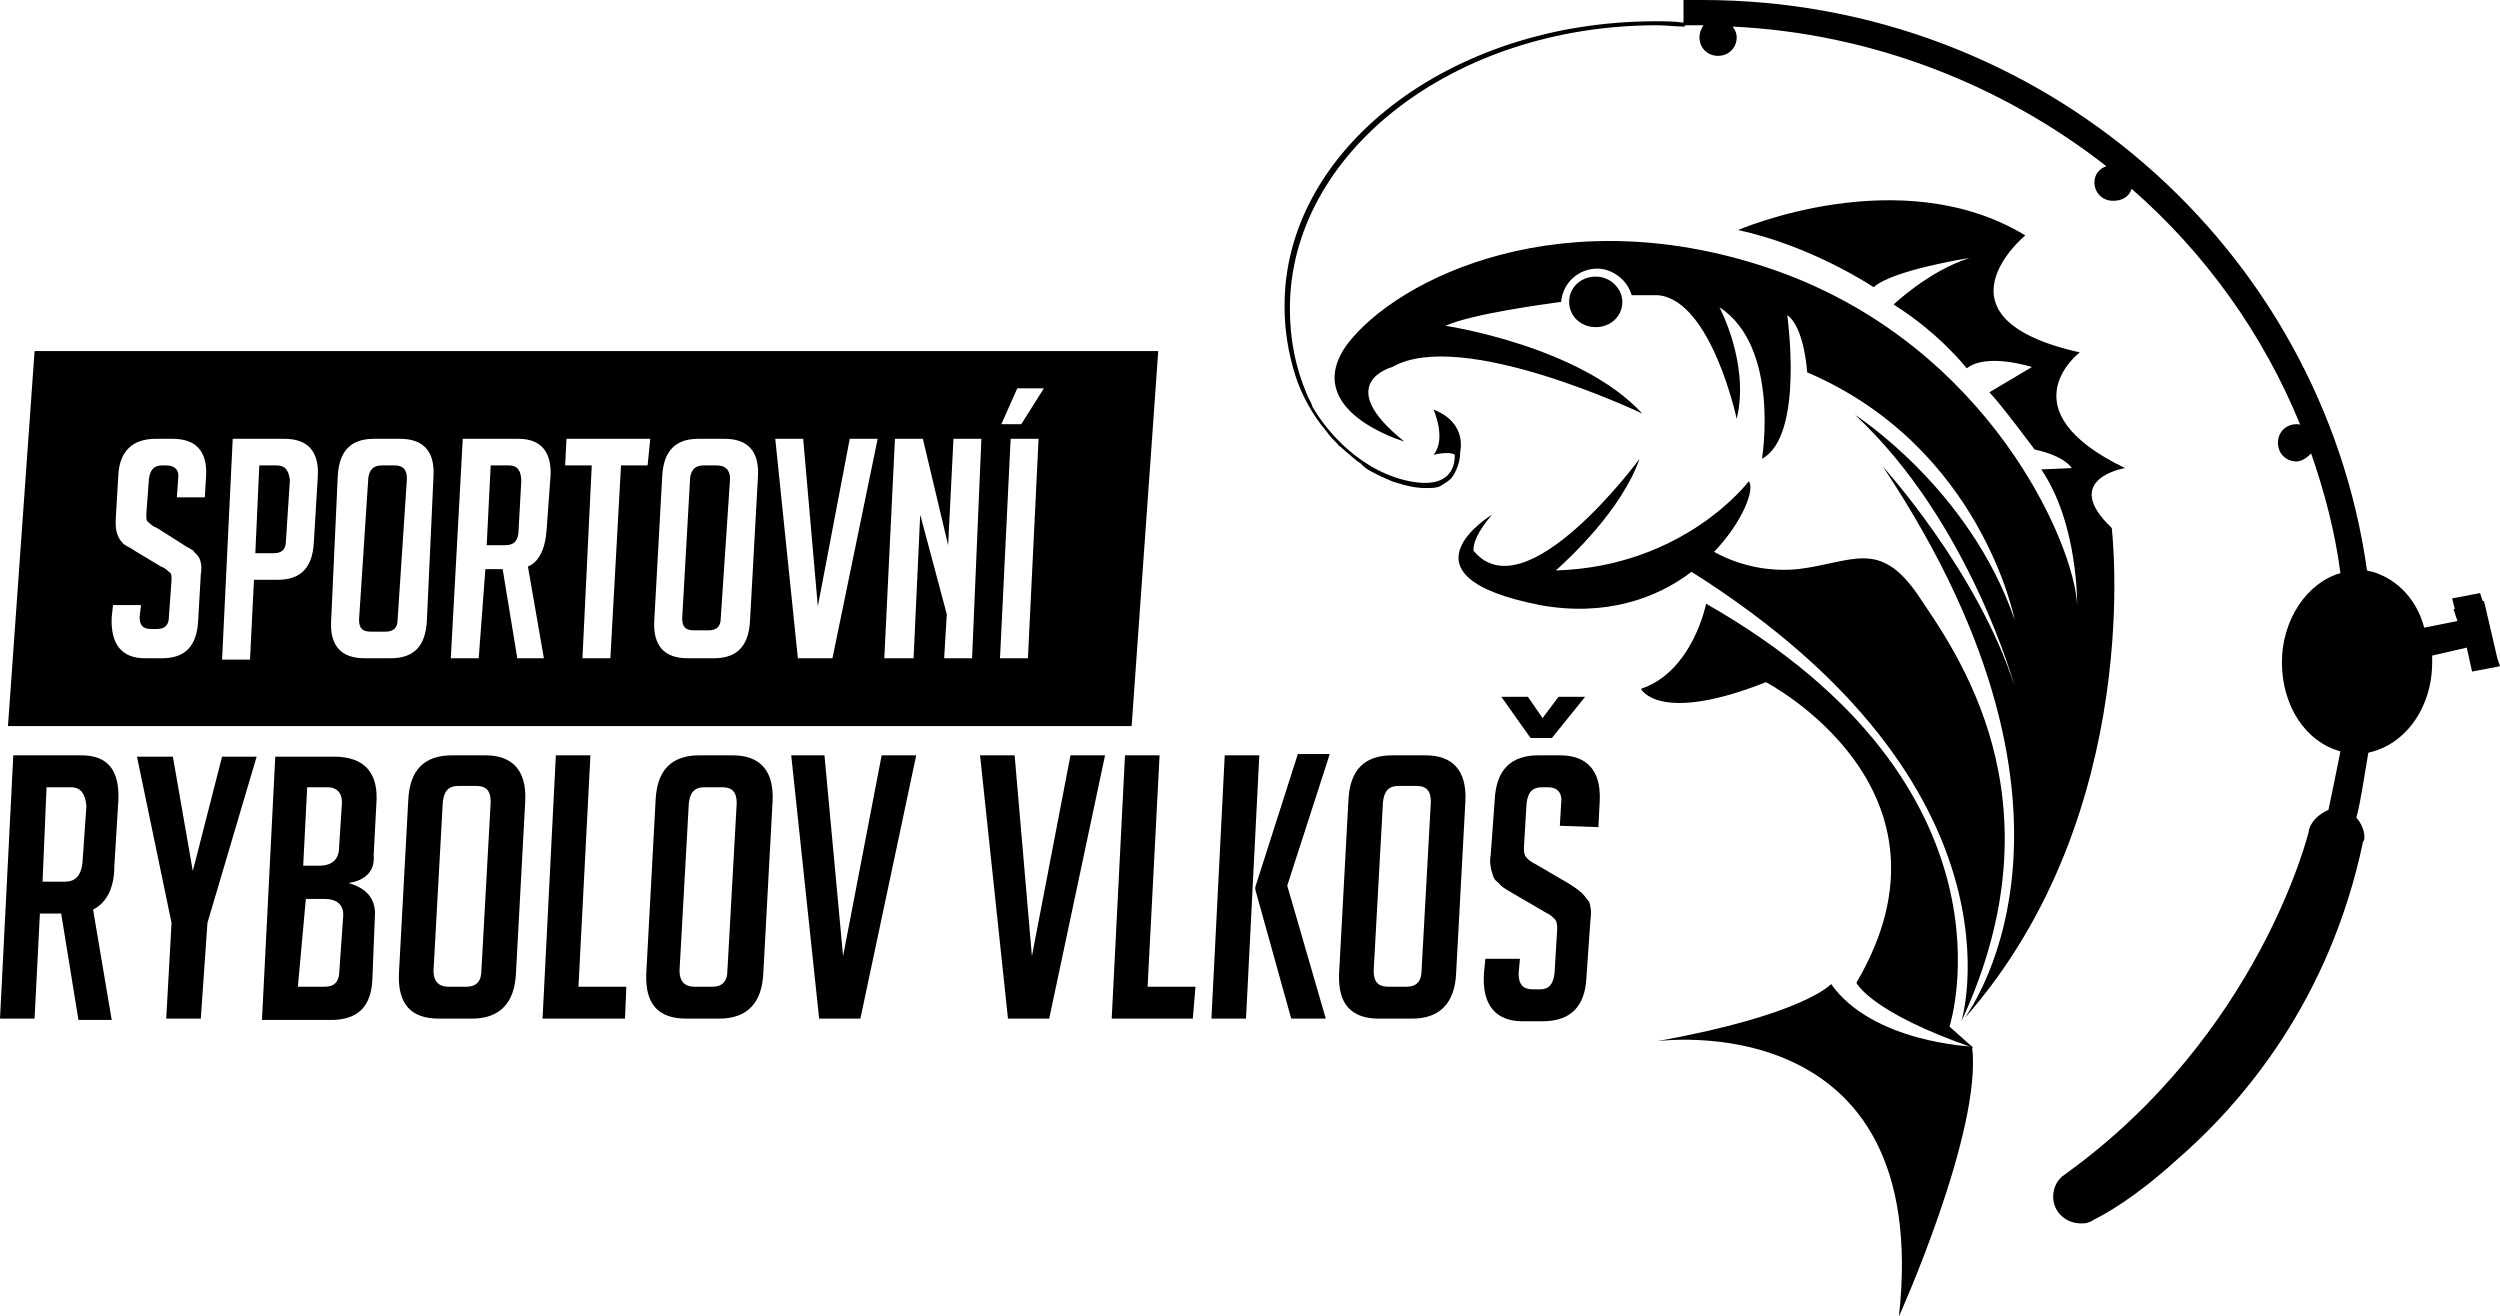 <?xml version="1.0" encoding="utf-8"?>
<!-- Generator: Adobe Illustrator 23.0.3, SVG Export Plug-In . SVG Version: 6.00 Build 0)  -->
<svg version="1.1" id="Vrstva_1" xmlns="http://www.w3.org/2000/svg" xmlns:xlink="http://www.w3.org/1999/xlink" x="0px" y="0px"
	 viewBox="0 0 188 99" style="enable-background:new 0 0 188 99;" xml:space="preserve">
<g>
	<path d="M128.3,45.4c24.2,13.8,18.3,31.8,18.3,31.8l1.8,1.6c-7.8-2.7-8.8-4.9-8.8-4.9c8.6-14.6-6.8-22.6-6.8-22.6
		c-8.1,3.2-9.4,0.5-9.4,0.5C127.3,50.5,128.3,45.4,128.3,45.4z"/>
	<path d="M142.8,99c2.6-23.6-18.2-20.7-18.2-20.7c11.1-2,13.1-4.3,13.1-4.3c3.1,4.4,10.6,4.7,10.6,4.7C149.1,85,142.8,99,142.8,99z"
		/>
	<path d="M112.2,38.7c-1.1,1.3-1.4,2.1-1.4,2.7c3.9,4.8,12.5-6.9,12.5-6.9c-1.4,3.9-5.2,7.4-6.3,8.4c9.7-0.3,14.5-6.7,14.5-6.7
		c0.5,0.5-0.4,3-2.6,5.3c0.9,0.5,3.2,1.6,6.3,1.3c4.1-0.5,6.1-2.3,9,1.9c2.8,4.2,11.1,15.3,3.3,32.1c0,0,5.4-17.6-20.3-33.8
		c-2.6,2-6.5,3.4-11.4,2.5C104.6,43.3,112.2,38.7,112.2,38.7z"/>
	<path d="M120,24.6c1.1,0,2-0.8,2-1.9c0-1-0.9-1.9-2-1.9c-1.1,0-2,0.8-2,1.9C118,23.8,118.9,24.6,120,24.6z"/>
	<path d="M124.5,1.6c0.7,0,1.4,0,2.1,0.1V0c0.5,0,0.9,0,1.4,0c25.6,0,46.6,18.7,50,42.9c2,0.4,3.7,2,4.3,4.3l2.5-0.5l-0.3-0.9h0.1
		l-0.2-0.8l2.1-0.4l0.2,0.6h0.1l1,4.3l0.2,0.6l-2.1,0.4l-0.4-1.8l-2.6,0.6c0,0.2,0,0.3,0,0.5c0,3.4-2,6.2-4.8,6.8
		c-0.3,1.7-0.5,3.3-0.9,4.9c0.3,0.3,0.6,0.9,0.6,1.4c0,0.2,0,0.3-0.1,0.4c-2.5,11.9-9,19.6-14.1,24c-3.1,2.8-5.3,4-6.1,4.4
		c-0.2,0.1-0.3,0.2-0.4,0.2c-0.2,0.1-0.4,0.1-0.6,0.1c-1.2,0-2.1-0.9-2.1-2c0-0.7,0.3-1.3,0.9-1.7c14.6-10.5,18.3-25.7,18.3-25.7
		c0.1-0.8,0.8-1.4,1.5-1.7c0.3-1.4,0.6-2.9,0.9-4.4c-2.6-0.7-4.4-3.4-4.4-6.7c0-3.2,1.9-6,4.4-6.7c-0.4-3.1-1.2-6.1-2.2-9
		c-0.3,0.3-0.7,0.6-1.1,0.6c-0.8,0-1.4-0.6-1.4-1.4c0-0.8,0.6-1.4,1.4-1.4c0.1,0,0.3,0,0.3,0.1c-2.8-6.9-7.2-13-12.7-17.8
		c-0.2,0.6-0.7,0.9-1.4,0.9c-0.8,0-1.4-0.6-1.4-1.4c0-0.5,0.3-1,0.9-1.2c-7.8-6.1-17.6-10-28.1-10.5c0.2,0.3,0.3,0.5,0.3,0.8
		c0,0.8-0.6,1.4-1.4,1.4c-0.8,0-1.4-0.6-1.4-1.4c0-0.3,0.1-0.6,0.3-0.9c-0.4,0-0.9,0-1.4,0V2c-0.7,0-1.4-0.1-2.1-0.1
		c-15.3,0-27.6,9.6-27.6,21.3c0,2.3,0.4,4.4,1.3,6.5c0.1,0.3,0.3,0.5,0.4,0.9c0.7,1.2,3,4.5,6.9,5.5c3.7,0.9,3.8-1.3,3.8-1.9
		c-0.4-0.3-1.6,0-1.6,0c1-1.2,0-3.4,0-3.4c2.6,1,2,3.2,2,3.2c0,0.2,0,0.6-0.2,1.1c-0.1,0.3-0.3,0.7-0.5,0.9
		c-0.2,0.2-0.4,0.3-0.7,0.5c-0.3,0.2-0.7,0.2-1.2,0.2c-0.8,0-1.6-0.2-2.5-0.5c-0.7-0.3-1.4-0.6-2-1l-0.1-0.1
		c-0.1-0.1-0.2-0.1-0.2-0.2c-0.5-0.3-1-0.8-1.6-1.3c-0.1-0.1-0.2-0.1-0.2-0.2l-0.1-0.1c-0.3-0.3-0.5-0.5-0.7-0.8
		c-1.2-1.4-2-3-2.4-4.3c-0.5-1.6-0.8-3.3-0.8-5.1C96.5,11.3,109,1.6,124.5,1.6z"/>
	<path d="M141.6,35.1c0,0,7.1,7.8,9.9,16.5c0,0-3.4-12.4-12-20.4c0,0,8.6,5.5,12,15.4c0,0-2.5-13-15.6-18.6c0,0-0.2-3.4-1.5-4.3
		c0,0,1.3,9.1-1.9,10.8c0,0,1.4-8.4-3.2-11.4c0,0,2.3,4.3,1.3,8.4c0,0-1.9-8.9-5.9-9.3h-2c-0.3-1.1-1.4-2-2.6-2
		c-1.4,0-2.6,1.1-2.7,2.5c-1.4,0.2-6.7,0.9-8.7,1.8c0,0,10.1,1.5,14.8,6.6c0,0-13.6-6.5-18.8-3.5c0,0-4.6,1.2,0.9,5.6
		c0,0-7.9-2.3-4.3-7.3c3.8-5,16.4-11.2,32.4-5.5c15.9,5.7,22.3,20.5,22.5,25.1c0,0,0.1-6.1-2.7-10.2l2.3-0.1c0,0-0.5-0.9-2.8-1.4
		c0,0-2.6-3.5-3.4-4.3l3.2-1.9c0,0-3.4-1.1-4.9,0.1c0,0-2-2.6-5.5-4.8c0,0,2.6-2.5,5.7-3.5c0,0-5.8,0.9-7.2,2.2
		c0,0-4.6-3.1-10.2-4.3c0,0,12.2-5.3,21.6,0.4c0,0-7.5,6.2,4.1,8.8c0,0-5.7,4.3,3.4,8.7c0,0-4.9,0.8-1,4.5c0,0,2.6,21.3-11,36.8
		C147.5,76.7,159.5,62,141.6,35.1z"/>
	<path d="M29.7,35h-1c-0.6,0-0.9,0.3-1,0.9L27,46.6c0,0.7,0.3,0.9,0.9,0.9h1.1c0.6,0,0.9-0.3,0.9-0.9L30.6,36
		C30.6,35.3,30.3,35,29.7,35z"/>
	<path d="M53.9,35h-1c-0.6,0-0.9,0.3-1,0.9l-0.6,10.6c0,0.7,0.3,0.9,0.9,0.9h1.1c0.6,0,0.9-0.3,0.9-0.9L54.9,36
		C54.9,35.3,54.5,35,53.9,35z"/>
	<path d="M38.3,35h-1.4l-0.3,6h1.4c0.7,0,1-0.4,1-1.2l0.2-3.6C39.2,35.4,38.9,35,38.3,35z"/>
	<path d="M2.6,26.4l-2,28.2h84.5l2-28.2H2.6z M15.4,37.4h-2.1l0.1-1.4c0.1-0.7-0.3-1-0.9-1h-0.3c-0.6,0-0.9,0.3-1,1L11,38.7
		c0,0.3,0,0.5,0.2,0.6c0.1,0.1,0.3,0.3,0.6,0.4l1.9,1.2c0.4,0.3,0.8,0.4,0.9,0.6c0.2,0.2,0.3,0.3,0.4,0.5c0.1,0.2,0.2,0.6,0.1,1.2
		l-0.2,3.5c-0.1,1.9-1,2.8-2.7,2.8h-1.3c-1.7,0-2.6-1-2.5-3.1l0.1-0.9h2.1l-0.1,0.9c0,0.7,0.3,0.9,0.9,0.9h0.4
		c0.6,0,0.9-0.3,0.9-0.9l0.2-2.8c0-0.3,0-0.5-0.2-0.6c-0.1-0.1-0.3-0.3-0.6-0.4l-2-1.2c-0.4-0.3-0.8-0.4-0.9-0.6
		c-0.2-0.2-0.3-0.4-0.4-0.7c-0.1-0.3-0.1-0.6-0.1-1l0.2-3.4C9,33.9,10,33,11.7,33H13c1.7,0,2.6,0.9,2.5,2.8L15.4,37.4z M23.6,40.8
		c-0.1,1.9-1,2.8-2.7,2.8h-1.8l-0.3,6h-2.1L17.5,33h3.9c1.7,0,2.6,0.9,2.5,2.8L23.6,40.8z M32.1,46.7c-0.1,1.9-1,2.8-2.7,2.8h-2
		c-1.7,0-2.6-0.9-2.5-2.8l0.5-10.9c0.1-1.9,1-2.8,2.7-2.8h2c1.7,0,2.6,0.9,2.5,2.8L32.1,46.7z M41.1,39.9c-0.1,1.4-0.6,2.4-1.4,2.7
		l1.2,6.9h-2l-1.1-6.7h-1.3L36,49.5h-2.1L34.8,33H39c1.6,0,2.5,0.9,2.4,2.8L41.1,39.9z M48.7,35h-2l-0.8,14.5h-2.1L44.5,35h-2l0.1-2
		h6.3L48.7,35z M56.4,46.7c-0.1,1.9-1,2.8-2.7,2.8h-2c-1.7,0-2.6-0.9-2.5-2.8l0.6-10.9c0.1-1.9,1-2.8,2.7-2.8h2
		c1.7,0,2.6,0.9,2.5,2.8L56.4,46.7z M62.6,49.5h-2.6L58.3,33h2.1l1.1,12.6L63.9,33H66L62.6,49.5z M73.1,49.5H71l0.2-3.3l-2-7.5
		l-0.5,10.8h-2.2L67.3,33h2.1l1.9,8l0.4-8h2.1L73.1,49.5z M77.3,49.5h-2.1L76,33h2.1L77.3,49.5z M76.8,31.9h-1.5l1.2-2.7h2
		L76.8,31.9z"/>
	<path d="M20.8,35h-1.3l-0.3,6.6h1.4c0.6,0,0.9-0.3,0.9-0.9l0.3-4.6C21.7,35.3,21.4,35,20.8,35z"/>
	<path d="M1,56.8h5.1c2,0,2.9,1.1,2.8,3.4l-0.3,4.9C8.6,66.8,8,67.9,7,68.4l1.4,8.3H5.9l-1.3-8H3l-0.4,7.9H0L1,56.8z M3.2,66.3h1.7
		c0.8,0,1.2-0.5,1.3-1.4l0.3-4.3c-0.1-0.9-0.4-1.4-1.2-1.4H3.5L3.2,66.3z"/>
	<path d="M15.1,76.6h-2.6l0.4-7.2l-2.6-12.5H13l1.5,8.6l2.2-8.6h2.6l-3.7,12.5L15.1,76.6z"/>
	<path d="M26.2,66.4c1.4,0.4,2,1.2,2,2.3L28,73.7c-0.1,2-1.1,3-3.1,3h-5.2l1-19.8h4.4c2.3,0,3.4,1.2,3.2,3.6l-0.2,3.8
		C28.2,65.4,27.6,66.2,26.2,66.4L26.2,66.4z M22.4,74.2h2c0.7,0,1-0.3,1.1-0.9l0.3-4.3c0.1-0.9-0.4-1.4-1.4-1.4h-1.4L22.4,74.2z
		 M22.8,65.1H24c1,0,1.5-0.5,1.5-1.4l0.2-3.1c0.1-0.9-0.3-1.4-1.1-1.4h-1.5L22.8,65.1z"/>
	<path d="M33,76.6c-2.1,0-3.1-1.1-3-3.4l0.7-13c0.1-2.3,1.2-3.4,3.3-3.4h2.5c2,0,3.1,1.1,3,3.4l-0.7,13c-0.1,2.2-1.2,3.4-3.3,3.4
		L33,76.6L33,76.6z M33.7,74.2h1.4c0.7,0,1.1-0.4,1.1-1.2l0.7-12.7c0-0.8-0.3-1.2-1.1-1.2h-1.3c-0.8,0-1.1,0.4-1.2,1.2L32.6,73
		C32.6,73.8,33,74.2,33.7,74.2z"/>
	<path d="M47,76.6h-6.2l1-19.8h2.6l-0.9,17.4h3.6L47,76.6z"/>
	<path d="M51.6,76.6c-2.1,0-3.1-1.1-3-3.4l0.7-13c0.1-2.3,1.2-3.4,3.3-3.4h2.5c2,0,3.1,1.1,3,3.4l-0.7,13c-0.1,2.2-1.2,3.4-3.3,3.4
		H51.6z M52.2,74.2h1.4c0.7,0,1.1-0.4,1.1-1.2l0.7-12.6c0-0.8-0.3-1.2-1.1-1.2H53c-0.8,0-1.1,0.4-1.2,1.2L51.1,73
		C51.1,73.8,51.5,74.2,52.2,74.2z"/>
	<path d="M68.9,56.8l-4.2,19.8h-3.1l-2.1-19.8H62l1.4,15.1l2.9-15.1H68.9z"/>
	<path d="M83.1,56.8l-4.2,19.8h-3.1l-2.1-19.8h2.6l1.3,15.1l2.9-15.1H83.1z"/>
	<path d="M89.7,76.6h-6.1l1-19.8h2.6l-0.9,17.4h3.6L89.7,76.6z"/>
	<path d="M93.7,76.6h-2.6l1-19.8h2.6L93.7,76.6z M99.7,76.6h-2.6l-2.7-9.7v-0.2l3.2-10h2.4l-3.2,9.9L99.7,76.6z"/>
	<path d="M103.7,76.6c-2.1,0-3.1-1.1-3-3.4l0.7-13c0.1-2.3,1.2-3.4,3.3-3.4h2.5c2,0,3.1,1.1,3,3.4l-0.7,13c-0.1,2.2-1.2,3.4-3.3,3.4
		H103.7z M104.4,74.2h1.4c0.7,0,1.1-0.4,1.1-1.2l0.7-12.7c0-0.8-0.3-1.2-1.1-1.2h-1.3c-0.8,0-1.1,0.4-1.2,1.2L103.3,73
		C103.3,73.8,103.6,74.2,104.4,74.2z"/>
	<path d="M117.3,62.1l0.1-1.7c0.1-0.8-0.3-1.2-1-1.2h-0.4c-0.8,0-1.1,0.4-1.2,1.2l-0.2,3.3c0,0.3,0,0.6,0.2,0.8
		c0.2,0.2,0.3,0.3,0.7,0.5l2.4,1.4c0.5,0.3,0.9,0.6,1.1,0.8c0.2,0.2,0.3,0.4,0.5,0.6c0.1,0.3,0.2,0.7,0.1,1.4l-0.3,4.3
		c-0.1,2.2-1.2,3.3-3.3,3.3h-1.5c-2,0-3.1-1.2-2.9-3.7l0.1-1h2.6l-0.1,1.1c0,0.8,0.3,1.2,1.1,1.2h0.5c0.7,0,1-0.4,1.1-1.2l0.2-3.3
		c0-0.3,0-0.6-0.2-0.8c-0.2-0.2-0.3-0.3-0.7-0.5l-2.4-1.4c-0.5-0.3-0.9-0.5-1.1-0.8c-0.3-0.2-0.4-0.4-0.5-0.8
		c-0.1-0.3-0.2-0.8-0.1-1.3l0.3-4.1c0.1-2.3,1.2-3.4,3.3-3.4h1.6c2,0,3.1,1.1,3,3.4l-0.1,2L117.3,62.1L117.3,62.1z M116,54l1.2-1.6
		h2l-2.5,3.1h-1.6l-2.2-3.1h2L116,54z"/>
</g>
</svg>

